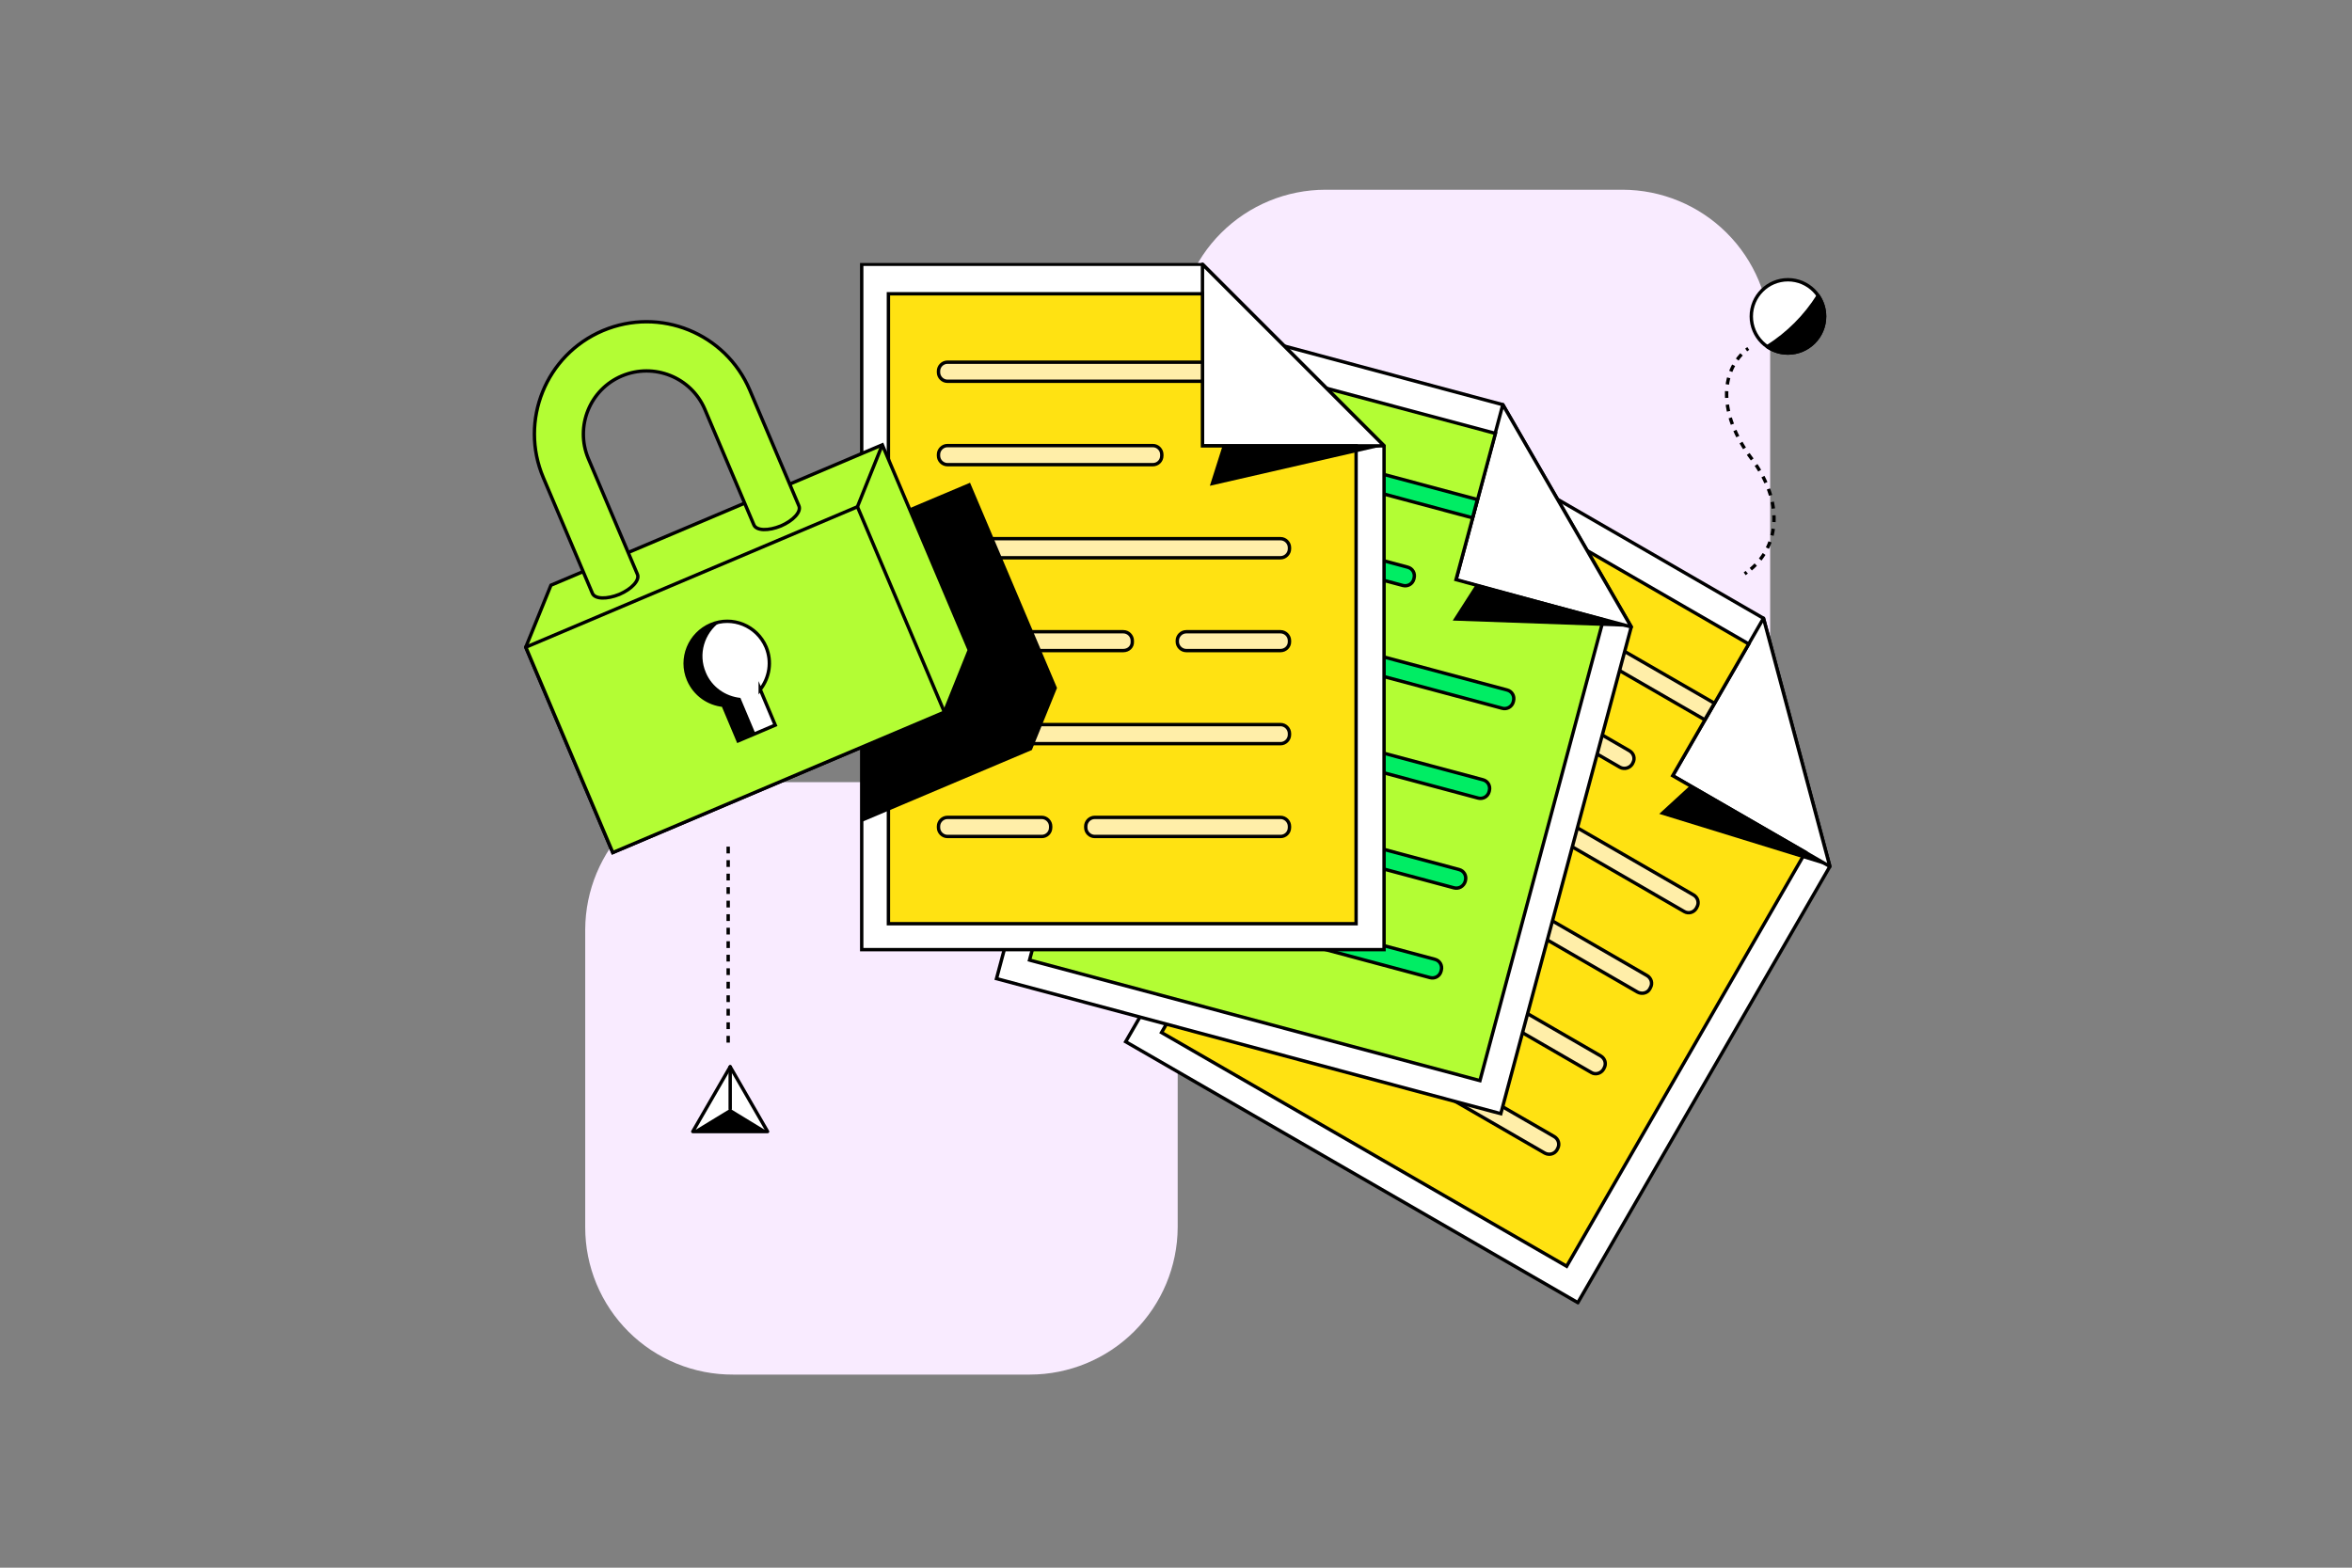 <svg width="696" height="464" viewBox="0 0 696 464" fill="none" xmlns="http://www.w3.org/2000/svg">
<rect x="0" y="0" width="696" height="464" fill="#808080" stroke="none"/>
<path d="M480.109 56.154H392.278C380.703 56.154 369.599 60.738 361.396 68.904C353.192 77.071 348.555 88.154 348.501 99.73V187.924C348.504 193.659 347.374 199.339 345.176 204.637C342.979 209.934 339.756 214.746 335.694 218.795C331.632 222.844 326.811 226.05 321.506 228.231C316.202 230.411 310.519 231.522 304.784 231.5H216.953C205.379 231.5 194.275 236.084 186.071 244.25C177.867 252.416 173.23 263.5 173.176 275.076V363.269C173.173 369.01 174.304 374.695 176.506 379.997C178.707 385.299 181.935 390.113 186.004 394.162C190.072 398.212 194.901 401.418 200.212 403.594C205.524 405.771 211.213 406.876 216.953 406.846H304.784C316.348 406.829 327.436 402.238 335.627 394.073C343.818 385.909 348.446 374.835 348.501 363.269V275.076C348.497 269.335 349.629 263.65 351.831 258.348C354.032 253.047 357.26 248.232 361.328 244.183C365.397 240.133 370.226 236.928 375.537 234.751C380.849 232.574 386.538 231.469 392.278 231.5H480.109C491.673 231.484 502.761 226.892 510.952 218.728C519.143 210.563 523.771 199.489 523.825 187.924V99.73C523.771 88.165 519.143 77.09 510.952 68.926C502.761 60.761 491.673 56.17 480.109 56.154V56.154Z" fill="#F9EBFF"/>
<g clip-path="url(#clip0_1546_934)">
<path d="M215.482 250.588V308.846" stroke="black" stroke-miterlimit="10" stroke-dasharray="2 2"/>
<path d="M434.554 132.563L333.111 308.323L466.912 385.55L541.494 256.46L521.85 182.999L434.554 132.563Z" fill="white" stroke="black" stroke-miterlimit="10"/>
<path d="M541.495 256.46L521.85 182.999L494.99 229.587L541.495 256.46Z" fill="white" stroke="black" stroke-linejoin="round"/>
<path d="M517.488 190.597L436.968 144.083L343.719 305.611L463.604 374.784L534.272 252.247L494.99 229.587L517.488 190.597Z" fill="#FFE212" stroke="black" stroke-miterlimit="10"/>
<path d="M500.107 232.523L491.002 240.883L541.496 256.46L500.107 232.523Z" fill="black"/>
<path d="M504.469 213.032L439.149 175.319C437.871 174.564 437.416 172.988 438.17 171.703L438.32 171.404C439.074 170.127 440.65 169.671 441.935 170.425L507.33 208.138L504.469 213.032Z" fill="#FFEEA9" stroke="black" stroke-miterlimit="10"/>
<path d="M479.408 227.107L426.801 196.701C425.524 195.946 425.068 194.37 425.823 193.085L425.972 192.786C426.726 191.508 428.302 191.053 429.587 191.807L482.195 222.214C483.472 222.968 483.928 224.545 483.173 225.83L483.024 226.129C482.269 227.331 480.693 227.787 479.408 227.107V227.107Z" fill="#FFEEA9" stroke="black" stroke-miterlimit="10"/>
<path d="M498.374 269.781L413.035 220.48C411.758 219.726 411.302 218.15 412.057 216.865L412.206 216.566C412.961 215.288 414.537 214.832 415.822 215.587L501.16 264.887C502.437 265.642 502.893 267.218 502.139 268.503L501.989 268.802C501.235 270.08 499.659 270.535 498.374 269.781Z" fill="#FFEEA9" stroke="black" stroke-miterlimit="10"/>
<path d="M470.901 317.43L385.563 268.13C384.285 267.375 383.83 265.799 384.584 264.514L384.734 264.215C385.488 262.937 387.064 262.482 388.349 263.236L473.687 312.537C474.965 313.291 475.42 314.868 474.666 316.153L474.517 316.451C473.762 317.729 472.111 318.185 470.901 317.43V317.43Z" fill="#FFEEA9" stroke="black" stroke-miterlimit="10"/>
<path d="M484.601 293.643L399.262 244.343C397.985 243.588 397.529 242.012 398.283 240.727L398.433 240.428C399.187 239.15 400.763 238.695 402.048 239.449L487.387 288.749C488.664 289.504 489.12 291.08 488.365 292.365L488.216 292.664C487.536 293.942 485.885 294.323 484.601 293.643V293.643Z" fill="#FFEEA9" stroke="black" stroke-miterlimit="10"/>
<path d="M457.136 341.292L371.797 291.992C370.52 291.237 370.064 289.661 370.819 288.376L370.968 288.077C371.722 286.799 373.299 286.344 374.583 287.098L459.922 336.399C461.199 337.153 461.655 338.73 460.9 340.015L460.751 340.313C459.997 341.591 458.421 341.972 457.136 341.292Z" fill="#FFEEA9" stroke="black" stroke-miterlimit="10"/>
<path d="M347.333 93.647L294.883 289.653L444.115 329.623L482.717 185.554L444.713 119.773L347.333 93.647Z" fill="white" stroke="black" stroke-miterlimit="10"/>
<path d="M482.718 185.554L444.714 119.773L430.865 171.703L482.718 185.554Z" fill="white" stroke="black" stroke-linejoin="round"/>
<path d="M304.66 284.162L352.823 104.338L442.532 128.275L430.864 171.546L474.441 183.44L437.945 319.836L304.66 284.162Z" fill="#B3FD34" stroke="black" stroke-miterlimit="10"/>
<path d="M436.587 173.212L429.887 183.671L482.718 185.554L436.587 173.212Z" fill="black"/>
<path d="M435.757 153.265L362.833 133.691C361.406 133.318 360.577 131.883 360.951 130.456L361.025 130.157C361.399 128.73 362.833 127.901 364.26 128.275L437.184 147.848L435.757 153.265Z" fill="#00ED64" stroke="black" stroke-miterlimit="10"/>
<path d="M415.141 173.287L356.438 157.553C355.012 157.18 354.183 155.745 354.556 154.318L354.631 154.019C355.004 152.593 356.438 151.763 357.865 152.137L416.568 167.87C417.994 168.244 418.823 169.678 418.45 171.105L418.375 171.404C418.002 172.831 416.568 173.66 415.141 173.287V173.287Z" fill="#00ED64" stroke="black" stroke-miterlimit="10"/>
<path d="M444.565 209.64L349.366 184.127C347.94 183.754 347.11 182.319 347.484 180.892L347.559 180.593C347.932 179.166 349.366 178.337 350.793 178.711L445.991 204.224C447.418 204.597 448.247 206.032 447.874 207.459L447.799 207.758C447.425 209.185 445.917 210.014 444.565 209.64Z" fill="#00ED64" stroke="black" stroke-miterlimit="10"/>
<path d="M430.268 262.781L335.069 237.268C333.643 236.894 332.814 235.46 333.187 234.033L333.262 233.734C333.635 232.307 335.069 231.478 336.496 231.851L431.769 257.364C433.196 257.738 434.025 259.172 433.651 260.599L433.577 260.898C433.129 262.325 431.694 263.154 430.268 262.781V262.781Z" fill="#00ED64" stroke="black" stroke-miterlimit="10"/>
<path d="M437.416 236.214L342.218 210.701C340.791 210.328 339.962 208.893 340.335 207.466L340.41 207.167C340.784 205.74 342.218 204.911 343.644 205.285L438.843 230.798C440.269 231.171 441.099 232.606 440.725 234.033L440.65 234.332C440.277 235.758 438.843 236.588 437.416 236.214Z" fill="#00ED64" stroke="black" stroke-miterlimit="10"/>
<path d="M423.193 289.355L327.995 263.842C326.568 263.468 325.739 262.034 326.113 260.607L326.188 260.308C326.561 258.881 327.995 258.052 329.422 258.425L424.62 283.938C426.047 284.312 426.876 285.746 426.502 287.173L426.428 287.472C426.054 288.899 424.62 289.728 423.193 289.355V289.355Z" fill="#00ED64" stroke="black" stroke-miterlimit="10"/>
<path d="M254.996 78.22V281.077H409.569V131.965L355.834 78.22H254.996Z" fill="white" stroke="black" stroke-miterlimit="10"/>
<path d="M409.569 131.965L355.834 78.22V131.965H409.569Z" fill="white" stroke="black" stroke-linejoin="round"/>
<path d="M355.834 86.953H262.898V273.397H401.293V131.965H355.834V86.953Z" fill="#FFE212" stroke="black" stroke-miterlimit="10"/>
<path d="M361.781 131.965L358.023 143.784L409.57 131.965H361.781Z" fill="black"/>
<path d="M355.834 112.847H280.355C278.929 112.847 277.719 111.644 277.719 110.21V109.836C277.719 108.41 278.921 107.199 280.355 107.199H355.834V112.847Z" fill="#FFEEA9" stroke="black" stroke-miterlimit="10"/>
<path d="M341.164 137.531H280.355C278.929 137.531 277.719 136.328 277.719 134.894V134.52C277.719 133.093 278.921 131.883 280.355 131.883H341.164C342.591 131.883 343.801 133.086 343.801 134.52V134.894C343.801 136.403 342.599 137.531 341.164 137.531Z" fill="#FFEEA9" stroke="black" stroke-miterlimit="10"/>
<path d="M378.945 165.084H280.355C278.929 165.084 277.719 163.881 277.719 162.447V162.073C277.719 160.646 278.921 159.436 280.355 159.436H378.945C380.372 159.436 381.582 160.639 381.582 162.073V162.447C381.582 163.873 380.379 165.084 378.945 165.084Z" fill="#FFEEA9" stroke="black" stroke-miterlimit="10"/>
<path d="M378.945 220.107H280.355C278.929 220.107 277.719 218.904 277.719 217.47V217.096C277.719 215.669 278.921 214.459 280.355 214.459H378.945C380.372 214.459 381.582 215.662 381.582 217.096V217.47C381.582 218.897 380.379 220.107 378.945 220.107Z" fill="#FFEEA9" stroke="black" stroke-miterlimit="10"/>
<path d="M332.433 192.554H280.355C278.929 192.554 277.719 191.351 277.719 189.917V189.618C277.719 188.191 278.921 186.981 280.355 186.981H332.433C333.859 186.981 335.069 188.184 335.069 189.618V189.992C335.144 191.419 333.941 192.554 332.433 192.554Z" fill="#FFEEA9" stroke="black" stroke-miterlimit="10"/>
<path d="M378.944 192.554H351.023C349.597 192.554 348.387 191.351 348.387 189.917V189.618C348.387 188.191 349.589 186.981 351.023 186.981H378.944C380.371 186.981 381.581 188.184 381.581 189.618V189.992C381.581 191.419 380.378 192.554 378.944 192.554Z" fill="#FFEEA9" stroke="black" stroke-miterlimit="10"/>
<path d="M308.276 247.577H280.355C278.929 247.577 277.719 246.375 277.719 244.94V244.567C277.719 243.14 278.921 241.929 280.355 241.929H308.276C309.703 241.929 310.913 243.132 310.913 244.567V244.94C310.913 246.449 309.71 247.577 308.276 247.577Z" fill="#FFEEA9" stroke="black" stroke-miterlimit="10"/>
<path d="M378.944 247.577H323.932C322.505 247.577 321.295 246.375 321.295 244.94V244.567C321.295 243.14 322.498 241.929 323.932 241.929H378.944C380.371 241.929 381.581 243.132 381.581 244.567V244.94C381.581 246.449 380.378 247.577 378.944 247.577Z" fill="#FFEEA9" stroke="black" stroke-miterlimit="10"/>
<path d="M516.285 169.828C516.509 169.678 516.733 169.529 516.89 169.38" stroke="black" stroke-miterlimit="10" stroke-dasharray="2 2"/>
<path d="M518.092 168.468C526.518 161.393 527.803 148.596 518.541 136.03C508.001 122.029 509.585 110.061 516.21 104.039" stroke="black" stroke-miterlimit="10" stroke-dasharray="2 2"/>
<path d="M516.732 103.584C516.957 103.434 517.106 103.285 517.337 103.135" stroke="black" stroke-miterlimit="10" stroke-dasharray="2 2"/>
<path d="M254.996 243.289L305.34 221.99L312.787 203.619L287.055 142.88L259.582 154.468L254.996 143.702V243.289Z" fill="black"/>
<path d="M155.578 191.575L163.033 173.212L261.092 131.659L286.832 192.405L279.452 210.768L181.318 252.321L155.578 191.575Z" fill="#B3FD34" stroke="black" stroke-miterlimit="10"/>
<path d="M253.731 149.99L155.6 191.552L181.335 252.339L279.467 210.778L253.731 149.99Z" fill="#B3FD34" stroke="black" stroke-miterlimit="10"/>
<path d="M261.091 131.659L253.711 150.03" stroke="black" stroke-miterlimit="10"/>
<path d="M224.969 204.074L229.406 214.616L218.418 219.285L213.982 208.744C209.619 208.295 205.631 205.583 203.748 201.213C201.037 194.893 204.047 187.586 210.374 184.882C216.693 182.17 223.998 185.18 226.702 191.508C228.51 195.871 227.681 200.615 224.969 204.082V204.074Z" fill="white" stroke="black" stroke-miterlimit="10"/>
<path d="M208.865 199.031C210.673 203.394 214.736 206.106 219.098 206.562L223.535 217.103L218.418 219.285L213.982 208.744C209.619 208.295 205.631 205.583 203.748 201.213C201.037 194.893 204.047 187.586 210.374 184.882C211.278 184.508 212.181 184.276 213.085 184.052C208.417 187.437 206.534 193.615 208.872 199.031H208.865Z" fill="black"/>
<path d="M221.885 115.477C214.737 98.615 195.316 90.711 178.39 97.861C161.524 105.018 153.622 124.509 160.777 141.371L175.305 175.618C176.06 177.351 179.593 177.426 183.283 175.917C186.973 174.333 189.378 171.703 188.623 169.97L174.095 135.723C170.107 126.243 174.543 115.253 184.03 111.263C193.508 107.274 204.496 111.637 208.567 121.125L223.095 155.372C223.849 157.105 227.382 157.18 231.072 155.67C234.762 154.087 237.167 151.457 236.413 149.724L221.885 115.477V115.477Z" fill="#B3FD34" stroke="black" stroke-miterlimit="10"/>
<path d="M216.08 315.742L221.607 325.327L227.142 334.912H216.08H205.01L210.545 325.327L216.08 315.742Z" fill="white" stroke="black" stroke-linecap="round" stroke-linejoin="round"/>
<path d="M216.08 328.166L205.01 334.912H227.142L216.08 328.166Z" fill="black"/>
<path d="M216.08 328.166V315.742" stroke="black" stroke-linecap="round" stroke-linejoin="round"/>
<path d="M529.088 104.495C535.078 104.495 539.934 99.638 539.934 93.647C539.934 87.656 535.078 82.799 529.088 82.799C523.098 82.799 518.242 87.656 518.242 93.647C518.242 99.638 523.098 104.495 529.088 104.495Z" fill="white" stroke="black" stroke-linecap="round" stroke-linejoin="round"/>
<path d="M522.979 102.612C524.719 103.8 526.818 104.495 529.081 104.495C535.072 104.495 539.927 99.639 539.927 93.647C539.927 91.383 539.232 89.284 538.044 87.543C534.22 93.624 529.059 98.787 522.979 102.612V102.612Z" fill="black" stroke="black" stroke-linecap="round" stroke-linejoin="round"/>
</g>
<defs>
<clipPath id="clip0_1546_934">
<rect width="386.799" height="308.212" fill="white" transform="translate(155.1 77.846)"/>
</clipPath>
</defs>
</svg>

